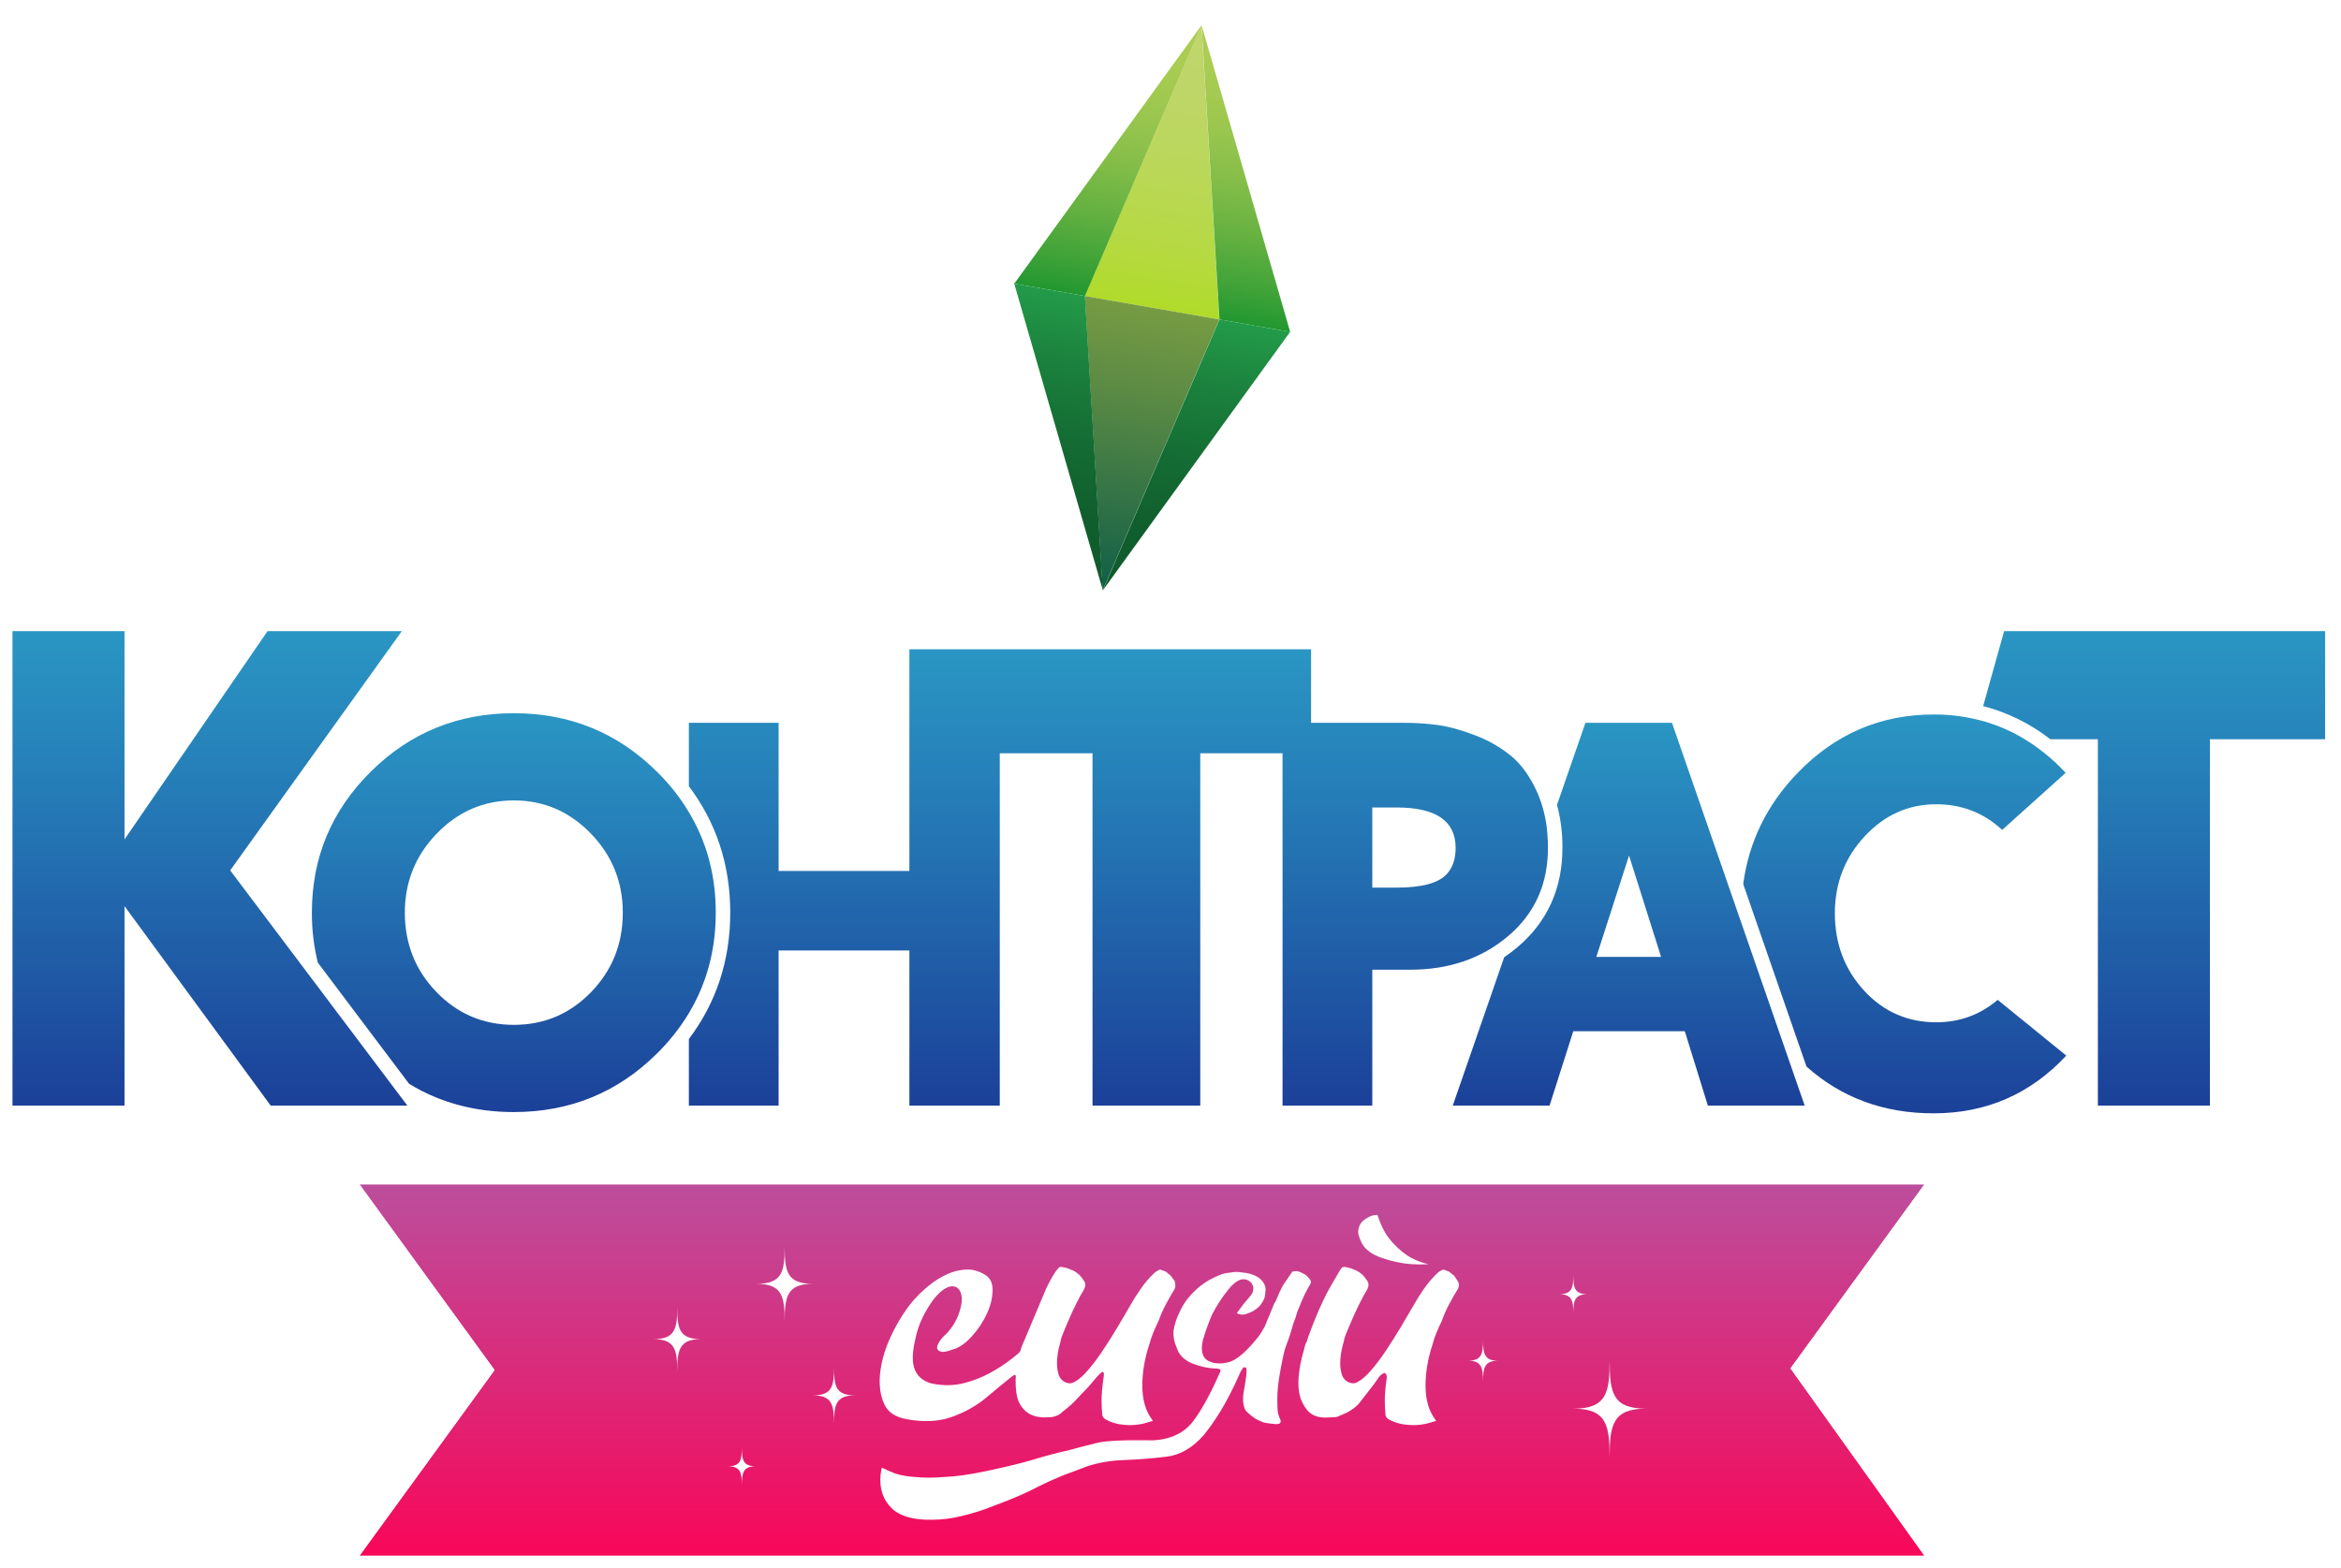 <?xml version="1.0" encoding="UTF-8"?> <svg xmlns="http://www.w3.org/2000/svg" width="503" height="337" viewBox="0 0 503 337" fill="none"> <path d="M449.462 238.933V160.182H440.095L439.745 159.911C435.611 156.686 430.862 154.342 425.79 153.021L424.508 152.69L429.629 134.352H500.888V160.182H476.132V238.933H449.462Z" fill="url(#paint0_linear_53_206)"></path> <path d="M499.59 135.651V158.883H474.834V237.635H450.76V158.883H440.538C436.268 155.548 431.359 153.124 426.114 151.764L430.614 135.651H499.59ZM502.185 133.054H428.644L428.114 134.952L423.614 151.065L422.902 153.617L425.466 154.279C430.368 155.555 434.957 157.822 438.951 160.939L439.652 161.481H448.165V240.232H477.429V161.481H502.185V133.054H502.185Z" fill="white"></path> <path d="M415.46 240.587C404.48 240.587 395 237.092 387.284 230.2L387.033 229.975L373.229 190.141L373.269 189.834C374.523 180.472 378.579 172.185 385.326 165.205C393.622 156.621 403.761 152.268 415.46 152.268C419.326 152.25 423.175 152.786 426.89 153.861L427.018 153.899C427.387 154.009 427.765 154.129 428.14 154.253L428.318 154.313C429.138 154.59 429.959 154.901 430.757 155.235L430.905 155.298C431.278 155.456 431.647 155.62 432.004 155.785L432.111 155.835C432.895 156.201 433.688 156.606 434.463 157.037L434.605 157.117C438.394 159.279 441.827 162.013 444.783 165.221L445.686 166.189L430.183 180.133L429.314 179.324C425.58 175.849 421.228 174.159 416.011 174.159C410.367 174.159 405.654 176.278 401.603 180.636C397.584 184.96 395.545 190.227 395.545 196.29C395.545 202.447 397.539 207.738 401.47 212.018C405.428 216.325 410.184 218.42 416.011 218.42C420.72 218.42 424.885 216.901 428.391 213.907L429.213 213.204L445.869 226.754L444.921 227.771C436.988 236.275 427.076 240.587 415.46 240.587Z" fill="url(#paint1_linear_53_206)"></path> <path d="M415.46 153.566C419.203 153.546 422.929 154.065 426.524 155.106C426.565 155.118 426.605 155.131 426.646 155.143C427.01 155.252 427.371 155.366 427.73 155.486C427.787 155.504 427.844 155.523 427.901 155.542C428.697 155.812 429.481 156.108 430.255 156.433C430.303 156.453 430.351 156.474 430.399 156.494C430.755 156.645 431.108 156.801 431.459 156.964C431.492 156.979 431.526 156.994 431.559 157.01C432.329 157.369 433.086 157.757 433.833 158.172C433.879 158.198 433.925 158.224 433.971 158.25C437.644 160.344 440.972 162.994 443.834 166.108L430.198 178.373C426.249 174.698 421.52 172.861 416.011 172.861C410.042 172.861 404.923 175.158 400.653 179.752C396.383 184.345 394.248 189.858 394.248 196.29C394.248 202.813 396.337 208.348 400.515 212.896C404.693 217.445 409.858 219.719 416.011 219.718C421.061 219.718 425.469 218.111 429.234 214.895L443.972 226.885C436.258 235.154 426.754 239.288 415.46 239.289C404.757 239.289 395.653 235.936 388.149 229.231L374.556 190.007C375.778 180.883 379.678 172.917 386.259 166.108C394.339 157.747 404.073 153.566 415.46 153.566H415.46ZM415.46 150.969C403.396 150.969 392.944 155.455 384.393 164.302C377.45 171.486 373.274 180.018 371.983 189.662L371.901 190.274L372.103 190.858L385.696 230.082L385.917 230.72L386.42 231.169C394.381 238.28 404.151 241.886 415.46 241.886C427.45 241.886 437.681 237.435 445.87 228.657L447.766 226.624L445.609 224.87L430.871 212.88L429.193 211.515L427.548 212.92C424.238 215.747 420.464 217.121 416.011 217.121C410.568 217.121 406.124 215.164 402.426 211.139C398.669 207.05 396.843 202.193 396.843 196.29C396.843 190.485 398.711 185.654 402.553 181.52C406.345 177.441 410.747 175.458 416.011 175.458C420.885 175.458 424.947 177.034 428.43 180.275L430.168 181.893L431.933 180.305L445.57 168.039L447.537 166.27L445.731 164.335C442.685 161.029 439.146 158.212 435.242 155.985L435.211 155.968L435.093 155.902C434.292 155.456 433.472 155.037 432.657 154.657L432.574 154.618L432.546 154.605C432.179 154.436 431.797 154.266 431.412 154.103L431.364 154.082L431.259 154.038C430.433 153.692 429.584 153.37 428.733 153.082L428.607 153.04L428.55 153.021C428.16 152.891 427.769 152.768 427.387 152.654L427.351 152.643L427.256 152.615C423.423 151.506 419.45 150.951 415.46 150.969Z" fill="white"></path> <path d="M274.278 238.933V163.194H259.195V238.933H233.447V163.194H216.117V238.933H194.099V205.581H168.596V238.933H146.716V222.884L146.978 222.536C152.704 214.942 155.607 206.065 155.607 196.152C155.607 186.239 152.704 177.362 146.978 169.767L146.716 169.42V154.059H168.596V185.895H194.099V138.249L215.369 138.253H283.004V154.059H301.884C304.316 154.059 306.745 154.224 309.154 154.554C311.584 154.888 314.369 155.655 317.432 156.833C320.386 157.942 323.138 159.527 325.579 161.527C327.927 163.484 329.923 166.285 331.513 169.851C332.755 172.72 333.512 175.775 333.755 178.893L333.757 178.93C333.803 179.444 333.839 179.992 333.862 180.538L333.863 180.576C333.874 180.85 333.883 181.113 333.889 181.378C333.895 181.66 333.898 181.945 333.898 182.232C333.898 182.66 333.889 183.098 333.869 183.572L333.865 183.679C333.847 184.079 333.82 184.489 333.782 184.93L333.769 185.088C333.734 185.474 333.688 185.876 333.634 186.284L333.61 186.466C333.555 186.854 333.492 187.243 333.422 187.622L333.387 187.81C333.314 188.191 333.233 188.571 333.146 188.938L333.103 189.112C333.009 189.499 332.908 189.875 332.803 190.23L332.759 190.377C332.641 190.771 332.522 191.138 332.396 191.494L332.363 191.583C332.222 191.977 332.083 192.34 331.939 192.69L331.897 192.809L331.873 192.846C331.735 193.171 331.587 193.498 331.423 193.842L331.384 193.925C331.221 194.263 331.046 194.602 330.849 194.964L330.778 195.095C330.604 195.409 330.411 195.739 330.205 196.073L330.114 196.22C329.918 196.532 329.709 196.848 329.492 197.159L329.389 197.306C329.167 197.62 328.94 197.926 328.713 198.218L328.617 198.341C328.361 198.664 328.113 198.964 327.868 199.247L327.772 199.355C327.49 199.677 327.224 199.967 326.958 200.243L326.911 200.291C326.583 200.629 326.286 200.922 325.986 201.204L325.612 201.555H325.605C325.373 201.765 325.137 201.971 324.899 202.173C318.991 207.178 311.619 209.716 302.986 209.716H296.157V238.933L274.278 238.933ZM300.093 189.478C305.111 189.478 308.534 188.586 309.993 186.896C310.986 185.75 311.468 184.225 311.468 182.232C311.468 175.614 304.976 174.848 300.093 174.848H296.157V189.478H300.093Z" fill="url(#paint2_linear_53_206)"></path> <path d="M195.397 139.548L215.369 139.552H281.706V155.358H301.884C304.257 155.357 306.627 155.518 308.977 155.84C311.319 156.162 313.982 156.897 316.966 158.045C319.789 159.101 322.418 160.614 324.749 162.525C326.952 164.362 328.812 166.981 330.327 170.38C331.513 173.117 332.234 176.032 332.462 179.007V179.007L332.463 179.024C332.508 179.539 332.542 180.062 332.565 180.594C332.566 180.61 332.566 180.626 332.567 180.642C332.577 180.894 332.586 181.149 332.591 181.405C332.597 181.679 332.6 181.954 332.6 182.232C332.6 182.666 332.59 183.094 332.572 183.519C332.571 183.552 332.57 183.586 332.569 183.619C332.551 184.023 332.523 184.423 332.489 184.819C332.485 184.869 332.481 184.92 332.477 184.97C332.441 185.355 332.398 185.736 332.347 186.112C332.34 186.17 332.332 186.228 332.324 186.286C332.272 186.657 332.213 187.024 332.146 187.387C332.135 187.446 332.124 187.505 332.112 187.564C332.043 187.926 331.967 188.284 331.883 188.638C331.87 188.693 331.856 188.748 331.842 188.803C331.755 189.161 331.66 189.514 331.558 189.864C331.545 189.909 331.531 189.953 331.517 189.998C331.41 190.357 331.296 190.712 331.172 191.061C331.162 191.089 331.152 191.116 331.142 191.144C331.011 191.509 330.873 191.871 330.725 192.228L330.724 192.229C330.576 192.585 330.418 192.935 330.252 193.282C330.239 193.309 330.227 193.337 330.214 193.364C330.054 193.695 329.885 194.02 329.709 194.343C329.687 194.383 329.666 194.424 329.644 194.464C329.47 194.777 329.289 195.086 329.1 195.39C329.072 195.437 329.043 195.483 329.014 195.529C328.826 195.829 328.63 196.126 328.427 196.418C328.394 196.465 328.361 196.512 328.328 196.558C328.122 196.85 327.909 197.137 327.689 197.42C327.655 197.464 327.621 197.506 327.587 197.55C327.361 197.836 327.128 198.118 326.888 198.396C326.857 198.431 326.826 198.465 326.796 198.5C326.546 198.785 326.288 199.066 326.023 199.342C326.003 199.363 325.982 199.384 325.962 199.404C325.682 199.693 325.394 199.977 325.098 200.257L325.097 200.257C324.763 200.571 324.417 200.88 324.06 201.182C318.367 206.006 311.342 208.418 302.986 208.418H294.859V237.635H275.575V161.896H257.897V237.635H234.744V161.896H214.818V237.635H195.397V204.283H167.298V237.635H148.014V223.319C153.918 215.488 156.905 206.379 156.905 196.152C156.905 185.924 153.918 176.816 148.014 168.985V155.358H167.298V187.194H195.397V139.548H195.397ZM294.859 190.777H300.093C305.603 190.777 309.23 189.766 310.975 187.745C312.168 186.367 312.765 184.529 312.765 182.232C312.765 176.444 308.541 173.55 300.093 173.55H294.859V190.777ZM192.801 136.951V184.597H169.894V152.761H145.418V169.855L145.942 170.549C151.494 177.913 154.31 186.527 154.31 196.152C154.31 205.776 151.494 214.39 145.942 221.754L145.418 222.449V240.232H169.894V206.88H192.801V240.232H217.414V164.493H232.149V240.232H260.493V164.493H272.98V240.232H297.455V211.015H302.986C311.934 211.015 319.589 208.373 325.738 203.164C326.126 202.835 326.508 202.494 326.874 202.151L326.904 202.123L326.906 202.121C327.21 201.835 327.511 201.537 327.825 201.213C327.854 201.184 327.875 201.163 327.896 201.141C328.174 200.852 328.453 200.547 328.746 200.213L328.776 200.18L328.846 200.101C329.104 199.803 329.365 199.487 329.624 199.16L329.657 199.117L329.736 199.017C329.979 198.705 330.218 198.383 330.448 198.057C330.486 198.004 330.523 197.951 330.56 197.897C330.785 197.574 331.005 197.241 331.212 196.911L331.28 196.801L331.307 196.758C331.525 196.404 331.729 196.056 331.915 195.722L331.97 195.62L331.99 195.583C332.195 195.206 332.379 194.849 332.551 194.494C332.565 194.466 332.578 194.437 332.591 194.408C332.752 194.072 332.896 193.755 333.029 193.444L333.033 193.438L333.119 193.231L333.12 193.227L333.151 193.153L333.152 193.151C333.3 192.791 333.442 192.42 333.586 192.018C333.598 191.986 333.609 191.956 333.62 191.926C333.751 191.554 333.877 191.168 334.003 190.746L334.016 190.705C334.027 190.668 334.038 190.631 334.049 190.594C334.158 190.225 334.264 189.83 334.364 189.421L334.376 189.372C334.387 189.327 334.398 189.282 334.409 189.236C334.5 188.853 334.585 188.454 334.662 188.052C334.674 187.986 334.687 187.919 334.699 187.852C334.772 187.456 334.839 187.048 334.895 186.646L334.914 186.501L334.92 186.455C334.977 186.029 335.025 185.609 335.062 185.207L335.071 185.089L335.076 185.04C335.115 184.585 335.143 184.158 335.162 183.735C335.163 183.704 335.164 183.671 335.165 183.639L335.166 183.618C335.186 183.138 335.196 182.682 335.196 182.232C335.196 181.943 335.193 181.647 335.186 181.351C335.181 181.078 335.172 180.809 335.161 180.542L335.159 180.49C335.135 179.921 335.098 179.354 335.049 178.797L335.047 178.772C334.792 175.513 333.998 172.32 332.698 169.322C331.027 165.573 328.911 162.615 326.41 160.529C323.86 158.439 320.985 156.781 317.899 155.622C314.742 154.407 311.859 153.615 309.331 153.267C306.863 152.93 304.375 152.761 301.884 152.761H284.302V136.955H215.369L195.398 136.951L192.801 136.951H192.801ZM297.455 176.147H300.093C303.764 176.147 306.468 176.725 308.131 177.863C309.006 178.463 310.17 179.568 310.17 182.232C310.17 183.899 309.791 185.146 309.013 186.044C308.323 186.844 306.25 188.18 300.093 188.18H297.455V176.147Z" fill="white"></path> <path d="M366.009 238.933L361.051 222.946H338.988L333.892 238.933H310.321L322.114 204.904L322.472 204.662C323.43 204.015 324.352 203.317 325.234 202.57C331.328 197.407 334.417 190.564 334.417 182.232C334.441 179.228 334.065 176.234 333.296 173.329L333.19 172.941L339.733 154.059H360.176L389.588 238.933H366.009ZM355.138 204.362L350.011 188.152L344.781 204.362H355.138Z" fill="url(#paint3_linear_53_206)"></path> <path d="M359.252 155.358L387.764 237.635H366.965L362.007 221.648H338.04L332.944 237.635H312.145L323.198 205.738C324.195 205.065 325.155 204.338 326.073 203.561C332.471 198.14 335.715 190.964 335.715 182.232C335.74 179.112 335.348 176.002 334.548 172.986L340.657 155.358H359.252H359.252ZM342.999 205.661H356.91L350.023 183.886L342.999 205.661ZM361.099 152.761H338.81L338.205 154.507L332.096 172.135L331.832 172.896L332.045 173.673C332.782 176.465 333.144 179.344 333.119 182.232C333.119 190.165 330.184 196.674 324.396 201.579C323.55 202.295 322.665 202.965 321.747 203.585L321.029 204.069L320.746 204.887L309.692 236.784L308.497 240.232H334.84L335.417 238.424L339.937 224.245H360.095L364.486 238.404L365.053 240.232H391.412L390.217 236.784L361.704 154.507L361.099 152.761H361.099ZM346.564 203.064L349.999 192.417L353.366 203.064H346.564Z" fill="white"></path> <path d="M110.402 240.311C101.836 240.311 94.038 238.206 87.226 234.052L87.014 233.923L67.093 207.466L67.029 207.21C66.143 203.591 65.702 199.878 65.716 196.152C65.716 183.995 70.109 173.484 78.773 164.909C87.433 156.338 98.075 151.992 110.402 151.992C122.729 151.992 133.371 156.338 142.031 164.909C145.799 168.585 148.885 172.903 151.143 177.659L151.168 177.713C151.757 178.981 152.282 180.279 152.738 181.601L152.78 181.722C153.084 182.615 153.357 183.512 153.593 184.393L153.607 184.447C153.716 184.858 153.816 185.259 153.918 185.694L153.972 185.927C154.078 186.392 154.167 186.813 154.246 187.214C154.248 187.221 154.251 187.236 154.254 187.253C154.338 187.683 154.418 188.138 154.494 188.605L154.532 188.848C154.589 189.214 154.641 189.582 154.69 189.95L154.732 190.28C154.789 190.745 154.835 191.162 154.873 191.555L154.881 191.636C154.919 192.043 154.953 192.487 154.986 192.983L155.006 193.344C155.026 193.69 155.042 194.036 155.054 194.384C155.054 194.384 155.064 194.666 155.067 194.775C155.081 195.286 155.088 195.737 155.088 196.152C155.088 196.567 155.081 197.017 155.067 197.528C155.064 197.638 155.054 197.92 155.054 197.92C155.042 198.267 155.026 198.613 155.006 198.958L154.986 199.318C154.954 199.816 154.919 200.26 154.88 200.676L154.874 200.74C154.835 201.142 154.789 201.559 154.733 202.021L154.69 202.352C154.641 202.723 154.589 203.09 154.532 203.454L154.493 203.702C154.418 204.166 154.337 204.623 154.253 205.057L154.246 205.088C154.168 205.49 154.078 205.911 153.972 206.376L153.917 206.612C153.821 207.027 153.718 207.439 153.614 207.833L153.594 207.908C153.357 208.795 153.083 209.692 152.782 210.576L152.738 210.704C152.28 212.029 151.754 213.33 151.163 214.601L151.143 214.644C150.537 215.941 149.864 217.206 149.127 218.433C147.143 221.704 144.76 224.715 142.031 227.395C133.371 235.966 122.729 240.311 110.402 240.311ZM110.402 173.333C104.283 173.333 99.181 175.525 94.804 180.036C90.478 184.495 88.284 189.917 88.284 196.152C88.284 202.478 90.454 207.923 94.735 212.337C99.066 216.801 104.191 218.971 110.402 218.971C116.613 218.971 121.738 216.801 126.068 212.337C130.349 207.923 132.52 202.478 132.52 196.152C132.52 189.917 130.326 184.495 126 180.036C121.623 175.525 116.521 173.333 110.402 173.333Z" fill="url(#paint4_linear_53_206)"></path> <path d="M110.402 153.291C122.432 153.291 132.67 157.471 141.118 165.832C144.781 169.398 147.777 173.589 149.967 178.209C149.974 178.223 149.98 178.237 149.986 178.251C150.559 179.481 151.068 180.741 151.511 182.024C151.525 182.065 151.539 182.106 151.553 182.147C151.843 182.996 152.106 183.857 152.34 184.729C152.346 184.754 152.353 184.779 152.359 184.803C152.464 185.196 152.562 185.592 152.654 185.99C152.672 186.065 152.689 186.14 152.707 186.216C152.801 186.629 152.89 187.045 152.972 187.463C152.974 187.474 152.977 187.484 152.979 187.494C153.064 187.931 153.142 188.37 153.213 188.812C153.226 188.891 153.237 188.97 153.249 189.049C153.305 189.404 153.356 189.76 153.403 190.118C153.417 190.226 153.431 190.333 153.444 190.441C153.495 190.851 153.541 191.263 153.581 191.678C153.583 191.701 153.586 191.724 153.588 191.748C153.629 192.185 153.662 192.625 153.691 193.067C153.698 193.184 153.704 193.302 153.711 193.419C153.73 193.755 153.745 194.091 153.757 194.43C153.762 194.557 153.767 194.684 153.77 194.811C153.782 195.256 153.79 195.702 153.79 196.152C153.79 196.601 153.782 197.048 153.77 197.492C153.767 197.62 153.762 197.747 153.757 197.874C153.745 198.212 153.73 198.549 153.711 198.884C153.704 199.002 153.698 199.12 153.691 199.237C153.662 199.679 153.629 200.119 153.588 200.556C153.586 200.579 153.583 200.602 153.581 200.626C153.541 201.041 153.495 201.452 153.445 201.862C153.431 201.97 153.417 202.078 153.403 202.185C153.356 202.543 153.305 202.899 153.25 203.254C153.237 203.333 153.226 203.412 153.213 203.491C153.141 203.933 153.063 204.373 152.979 204.809C152.977 204.82 152.974 204.83 152.972 204.841C152.89 205.259 152.801 205.675 152.707 206.088C152.69 206.163 152.672 206.239 152.654 206.314C152.562 206.712 152.463 207.107 152.359 207.5C152.353 207.525 152.346 207.55 152.34 207.575C152.106 208.447 151.844 209.308 151.554 210.156C151.539 210.197 151.525 210.238 151.511 210.28C151.068 211.563 150.559 212.822 149.986 214.053C149.98 214.067 149.974 214.081 149.967 214.095C149.38 215.351 148.728 216.576 148.014 217.765L148.014 217.765C146.088 220.944 143.772 223.869 141.118 226.472C132.67 234.833 122.431 239.013 110.402 239.013C102.035 239.013 94.535 236.99 87.901 232.944L68.289 206.896C67.426 203.38 66.998 199.772 67.014 196.152C67.014 184.3 71.238 174.193 79.686 165.832C88.134 157.471 98.373 153.291 110.402 153.291L110.402 153.291ZM110.402 220.27C116.922 220.27 122.454 217.927 127 213.241C131.545 208.555 133.818 202.859 133.818 196.152C133.818 189.537 131.522 183.863 126.931 179.132C122.34 174.4 116.83 172.034 110.402 172.034C103.974 172.034 98.465 174.4 93.873 179.132C89.282 183.863 86.986 189.536 86.986 196.152C86.986 202.859 89.259 208.555 93.804 213.241C98.35 217.927 103.882 220.27 110.402 220.27ZM110.402 150.694C97.721 150.694 86.772 155.166 77.861 163.986C68.941 172.813 64.418 183.636 64.418 196.152C64.404 199.984 64.858 203.803 65.77 207.524L65.898 208.037L66.215 208.459L85.828 234.506L86.127 234.903L86.551 235.161C93.569 239.44 101.594 241.61 110.402 241.61C123.083 241.61 134.032 237.138 142.944 228.318C145.749 225.562 148.2 222.466 150.239 219.102C150.999 217.836 151.694 216.532 152.319 215.194L152.337 215.154C152.948 213.841 153.492 212.497 153.965 211.127L154.001 211.022L154.009 210.999C154.321 210.084 154.603 209.159 154.847 208.247L154.865 208.18L154.868 208.167C154.974 207.766 155.08 207.342 155.182 206.905C155.201 206.824 155.22 206.744 155.238 206.664C155.346 206.19 155.438 205.758 155.519 205.344L155.527 205.302C155.613 204.861 155.697 204.39 155.775 203.907C155.784 203.853 155.792 203.798 155.801 203.742L155.814 203.657C155.872 203.283 155.927 202.901 155.977 202.523L155.98 202.495C155.994 202.391 156.008 202.287 156.021 202.182C156.078 201.712 156.125 201.285 156.164 200.876L156.172 200.799C156.213 200.365 156.248 199.909 156.281 199.404C156.287 199.315 156.291 199.227 156.296 199.138L156.302 199.031C156.322 198.679 156.339 198.32 156.351 197.966L156.354 197.88C156.358 197.774 156.362 197.669 156.365 197.563C156.379 197.03 156.386 196.582 156.386 196.152C156.386 195.722 156.379 195.273 156.365 194.741C156.362 194.634 156.358 194.529 156.354 194.424L156.351 194.338C156.339 193.984 156.322 193.625 156.302 193.272L156.296 193.165C156.291 193.077 156.287 192.988 156.281 192.9C156.248 192.394 156.213 191.938 156.173 191.506L156.165 191.431C156.126 191.02 156.078 190.591 156.021 190.123C156.008 190.024 155.995 189.925 155.983 189.826L155.977 189.781C155.927 189.4 155.872 189.019 155.814 188.648L155.801 188.562C155.793 188.507 155.784 188.452 155.775 188.398C155.697 187.913 155.613 187.442 155.527 186.998L155.519 186.959C155.438 186.545 155.346 186.113 155.238 185.639C155.219 185.558 155.201 185.478 155.182 185.398C155.078 184.953 154.975 184.541 154.868 184.136L154.865 184.126L154.846 184.053C154.603 183.145 154.321 182.22 154.01 181.307L153.965 181.178C153.493 179.81 152.95 178.467 152.34 177.154L152.315 177.102C149.993 172.209 146.819 167.768 142.944 163.986C134.032 155.166 123.083 150.694 110.402 150.694L110.402 150.694ZM110.402 217.673C104.56 217.673 99.74 215.631 95.667 211.432C91.572 207.211 89.582 202.213 89.582 196.152C89.582 190.184 91.595 185.208 95.736 180.941C99.855 176.695 104.653 174.631 110.402 174.631C116.151 174.631 120.949 176.695 125.069 180.941C129.209 185.208 131.222 190.183 131.222 196.152C131.222 202.213 129.232 207.211 125.137 211.432C121.064 215.631 116.244 217.673 110.402 217.673H110.402Z" fill="white"></path> <path d="M57.51 238.933L28.051 198.725V238.933H1.382V134.352H28.051V176.224L56.802 134.352H88.868L51.071 187.051L90.136 238.933H57.51Z" fill="url(#paint5_linear_53_206)"></path> <path d="M86.338 135.651L49.46 187.07L73.997 219.657L73.997 219.657L76.594 223.106L76.594 223.106L87.534 237.635H58.168L26.753 194.757V237.635H2.68V135.651H26.753V180.408L57.485 135.651H86.338H86.338ZM91.396 133.054H56.119L55.345 134.18L29.349 172.041V133.054H0.084V240.232H29.349V202.693L56.074 239.17L56.852 240.232H92.739L89.607 236.072L78.668 221.543L78.668 221.544L76.07 218.094L52.682 187.032L88.447 137.165L91.396 133.054H91.396Z" fill="white"></path> <path d="M413.495 254.558L384.715 294.104L413.495 334.37H77.246L106.266 294.464L77.246 254.558H413.495Z" fill="url(#paint6_linear_53_206)"></path> <path d="M413.495 254.558L384.715 294.104L413.495 334.37H77.246L106.266 294.464L77.246 254.558H413.495ZM418.548 251.928H72.195L75.274 256.162L103.128 294.464L75.274 332.767L72.195 337H418.493L415.48 332.784L387.843 294.119L415.467 256.162L418.548 251.928Z" fill="white"></path> <path d="M194.996 305.058L195.001 305.059C198.582 305.7 201.793 305.522 204.551 304.528C207.375 303.51 209.833 302.13 211.857 300.428C213.461 299.078 215.527 297.369 217.002 296.189C217.502 295.788 218.001 295.348 218.218 295.58C218.318 295.688 218.218 296.196 218.218 296.724C218.218 298.499 218.393 300.283 218.979 301.456C220.18 303.862 222.252 304.862 225.505 304.608C225.537 304.606 225.567 304.605 225.597 304.605C225.842 304.61 226.087 304.579 226.323 304.513C226.639 304.434 226.947 304.327 227.245 304.194C227.652 304.019 227.759 303.916 228.345 303.403C228.361 303.389 228.682 303.132 228.772 303.06C229.829 302.217 230.537 301.63 231.693 300.348C233.008 298.889 233.419 298.669 234.733 297.04C235.03 296.672 236.372 295.071 236.808 294.89C237.311 294.681 237.206 295.542 237.113 296.167C236.831 298.049 236.688 299.635 236.688 300.883C236.688 302.149 236.734 303.156 236.825 303.875C236.831 303.923 236.834 303.972 236.834 304.021C236.834 304.122 236.834 304.4 237.205 304.801C237.3 304.902 237.41 304.988 237.532 305.054C238.418 305.553 239.382 305.9 240.384 306.08C241.385 306.254 242.403 306.323 243.419 306.284C244.294 306.247 245.163 306.114 246.009 305.887C246.653 305.708 247.221 305.541 247.704 305.389C247.656 305.298 247.606 305.213 247.555 305.133C246.154 303.284 245.444 300.824 245.444 297.819C245.444 294.944 245.95 291.962 246.949 288.954C247.17 288.093 247.453 287.248 247.795 286.427C248.126 285.622 248.486 284.827 248.865 284.062C248.883 284.025 248.9 283.986 248.914 283.947C249.386 282.628 249.957 281.347 250.62 280.114C251.256 278.939 251.829 277.942 252.324 277.15C252.563 276.712 252.65 276.271 252.399 275.344C252.389 275.326 252.374 275.303 252.354 275.274L252.222 275.079L251.549 274.186L251.445 274.102C251.289 273.99 251.142 273.866 251.004 273.733C250.621 273.352 250.516 273.312 250.287 273.226C249.935 273.094 249.625 272.983 249.355 272.892C249.308 272.881 249.261 272.873 249.213 272.868C248.573 273.188 248.399 273.282 248.272 273.394L248.102 273.531C246.972 274.582 245.963 275.755 245.092 277.028C244.274 278.195 243.516 279.403 242.82 280.646C242.004 282.074 241.09 283.631 240.097 285.285C239.079 286.982 238.014 288.667 236.93 290.293C235.946 291.788 234.866 293.218 233.699 294.574C232.619 295.808 231.697 296.601 230.884 296.996C230.574 297.208 230.204 297.317 229.829 297.308C229.774 297.308 229.72 297.304 229.666 297.296C228.512 297.134 227.703 296.39 227.387 295.199C227.152 294.271 227.066 293.311 227.131 292.355C227.185 291.34 227.345 290.332 227.605 289.349L227.751 288.796C227.865 288.366 227.908 288.201 227.968 287.911C227.99 287.754 228.028 287.6 228.08 287.45C228.098 287.394 228.11 287.357 228.12 287.321C228.138 287.253 228.163 287.187 228.193 287.124C228.286 286.93 228.368 286.743 228.385 286.7C228.391 286.679 228.403 286.647 228.411 286.627C228.475 286.465 228.528 286.327 228.576 286.198C228.676 285.934 228.771 285.684 228.909 285.375C229.093 284.96 229.284 284.506 229.475 284.03C230.075 282.629 230.676 281.329 231.265 280.149C231.845 278.989 232.365 278.039 232.854 277.247C232.881 277.204 232.906 277.159 232.927 277.113C233.362 276.173 233.167 275.67 232.944 275.335C232.256 274.302 231.882 273.965 231.753 273.869L231.718 273.84C231.155 273.36 230.607 273.04 230.089 272.89C229.976 272.857 229.868 272.808 229.77 272.743C229.757 272.736 229.479 272.57 228.284 272.329C227.723 272.218 227.512 272.366 227.317 272.679C227.275 272.745 227.227 272.807 227.172 272.864C227.126 272.926 226.538 273.361 224.789 276.939L219.452 289.616C219.444 289.666 219.432 289.715 219.418 289.763C219.392 289.85 219.367 289.936 219.343 290.023L219.299 290.179C219.232 290.42 219.095 290.636 218.905 290.8C218.372 291.258 217.769 291.746 217.114 292.25C215.705 293.321 214.215 294.281 212.657 295.122C210.912 296.064 209.056 296.786 207.133 297.271C205.084 297.799 202.878 297.854 200.578 297.435C198.64 297.072 197.256 296.024 196.574 294.405C195.932 292.893 195.984 290.649 196.734 287.547C197.049 285.992 197.57 284.485 198.283 283.067C198.915 281.777 199.66 280.545 200.51 279.387C201.33 278.295 202.178 277.482 203.032 276.97C204.822 275.896 205.765 276.758 206.092 277.188C206.122 277.228 206.15 277.269 206.175 277.311C206.595 278.02 206.743 278.904 206.616 279.938C206.339 281.9 205.588 283.765 204.43 285.373C203.873 286.131 203.382 286.679 202.933 287.047C202.894 287.079 202.857 287.112 202.822 287.148C202.204 287.784 201.757 288.413 201.492 289.019C201.321 289.408 201.307 289.728 201.448 290.042L201.467 290.061C201.507 290.1 201.543 290.143 201.577 290.188C201.687 290.335 201.967 290.467 202.345 290.548C202.507 290.581 203.176 290.64 205.048 289.939C206.339 289.509 207.647 288.539 208.96 287.05C210.293 285.554 211.385 283.86 212.195 282.028C212.948 280.297 213.308 278.598 213.266 276.98C213.226 275.575 212.687 274.608 211.57 273.937C210.316 273.185 209.003 272.821 207.681 272.862C206.245 272.917 204.834 273.254 203.529 273.854C202.075 274.519 200.716 275.373 199.485 276.392C198.218 277.427 197.047 278.574 195.987 279.82C194.313 281.866 192.794 284.313 191.48 287.082C190.182 289.816 189.383 292.536 189.106 295.168C188.837 297.716 189.147 299.964 190.024 301.85C190.829 303.585 192.456 304.634 194.996 305.058Z" fill="white"></path> <path d="M280.258 278.355C280.654 277.514 281.098 276.696 281.589 275.905C281.727 275.558 281.725 275.251 281.336 274.833C280.761 274.218 280.807 274.076 279.687 273.558C278.942 273.188 278.571 273.181 278.413 273.209C278.249 273.238 278.084 273.258 277.918 273.269C277.838 273.269 277.759 273.28 277.684 273.304L275.64 276.301L274.955 277.671L274.099 279.671C274.04 279.808 273.956 279.932 273.851 280.037H273.851C273.853 280.037 273.734 280.193 273.55 280.747C273.54 280.777 273.531 280.801 273.521 280.824L271.769 285.057C271.74 285.129 271.703 285.197 271.66 285.262C271.472 285.548 271.302 285.847 271.151 286.155C271.13 286.197 271.106 286.238 271.08 286.278L270.495 287.156C270.474 287.186 270.455 287.212 270.435 287.238C267.897 290.41 265.916 292.153 264.2 292.724L264.159 292.736C262.404 293.206 260.89 293.132 259.659 292.514C258.344 291.86 257.939 290.342 258.46 288.006L258.472 287.959C259.019 286.122 259.67 284.316 260.421 282.552C260.434 282.523 260.448 282.494 260.462 282.465C261.407 280.647 262.524 278.922 263.796 277.314C264.756 276.114 266.214 274.57 267.801 275.024C267.849 275.038 267.897 275.055 267.943 275.075C268.747 275.421 269.071 275.954 269.2 276.34C269.332 276.735 269.394 277.376 268.932 278.185C268.901 278.238 268.867 278.289 268.828 278.337C268.449 278.811 267.923 279.434 267.221 280.238C266.667 280.978 266.182 281.639 265.742 282.252C266.376 282.564 266.973 282.631 267.592 282.468C268.839 282.052 269.41 281.717 269.67 281.51C269.703 281.484 269.738 281.459 269.773 281.436C270.405 281.031 270.922 280.472 271.276 279.81L271.294 279.779C271.661 279.218 271.856 278.562 271.858 277.892C271.858 277.809 271.868 277.727 271.886 277.646C272.019 277.043 271.918 276.469 271.567 275.837C271.194 275.169 270.641 274.656 269.875 274.271C269.003 273.845 268.058 273.588 267.091 273.516C267.056 273.511 267.02 273.506 266.985 273.502C266.073 273.336 265.242 273.333 264.521 273.492C264.472 273.503 264.421 273.511 264.37 273.515C263.354 273.601 262.514 273.806 261.871 274.127C261.847 274.139 261.823 274.15 261.797 274.161C259.807 274.975 258.119 276.067 256.776 277.41C255.317 278.779 254.225 280.275 253.516 281.874L253.501 281.905C252.782 283.341 252.328 284.737 252.15 286.054C252.064 287.244 252.281 288.437 252.778 289.521C252.799 289.565 252.816 289.609 252.831 289.655C253.313 291.181 254.387 292.282 256.119 293.024C257.389 293.532 259.155 294.053 261.026 294.116C261.333 294.123 261.638 294.157 261.939 294.218C262.024 294.238 262.101 294.285 262.157 294.353C262.214 294.42 262.247 294.503 262.252 294.591C262.259 294.804 262.076 295.083 261.979 295.302C260.004 299.744 258.116 303.161 256.37 305.457C254.458 307.967 251.59 309.349 247.845 309.565L247.789 309.566C241.658 309.471 237.61 309.655 235.724 310.117C233.764 310.595 231.687 311.132 229.551 311.715L229.518 311.723C226.924 312.3 224.198 313.03 221.417 313.892C218.67 314.677 215.348 315.471 211.529 316.256C208.277 316.944 205.37 317.345 202.892 317.446C200.52 317.642 198.4 317.641 196.59 317.442C194.858 317.339 193.387 317.072 192.216 316.648C191.159 316.224 190.362 315.876 189.756 315.573C189.67 315.529 189.581 315.49 189.491 315.455C189.455 315.521 189.424 315.589 189.397 315.659C189.393 315.698 189.388 315.738 189.382 315.768C188.775 318.898 189.33 321.518 191.03 323.559C192.744 325.699 195.873 326.727 200.325 326.642C202.502 326.626 204.669 326.343 206.778 325.801C209.063 325.26 211.302 324.545 213.478 323.664C215.628 322.88 217.572 322.102 219.284 321.342C221.003 320.577 222.298 319.954 223.132 319.491L223.159 319.477C224.558 318.777 225.865 318.173 227.044 317.683L228.826 316.941L230.45 316.35L233.527 315.179C235.969 314.363 238.713 313.899 241.683 313.799C244.496 313.703 247.531 313.46 250.703 313.077C253.583 312.728 256.265 311.159 258.673 308.415C260.801 305.754 263.514 301.805 266.365 295.246C266.608 294.689 267.096 293.873 267.283 293.87C267.957 293.858 267.833 294.17 267.825 295.027C267.817 295.879 267.564 296.9 267.473 297.726C267.473 297.726 267.361 298.368 267.356 298.397C266.924 300.636 267.043 301.774 267.505 302.914C267.522 302.939 267.538 302.962 267.556 302.987C267.599 303.047 267.643 303.109 267.696 303.189L267.829 303.356C267.846 303.378 267.864 303.402 267.88 303.426C267.924 303.475 267.973 303.518 268.027 303.556C268.176 303.67 268.318 303.793 268.451 303.925C268.613 304.086 268.941 304.369 269.588 304.801L269.621 304.825C269.931 305.058 270.429 305.303 271.1 305.554C271.173 305.582 271.244 305.617 271.311 305.658C271.374 305.685 271.785 305.838 273.228 305.998C274.185 306.104 275.443 306.302 275.122 305.17C275.061 304.955 274.927 304.768 274.88 304.609L274.624 303.819C274.536 303.47 274.456 302.845 274.456 300.525C274.456 298.799 274.708 296.613 275.206 294.028C275.399 292.965 275.623 291.869 275.871 290.78C276.12 289.677 276.604 288.599 276.994 287.45C277.531 285.868 277.825 284.444 278.316 283.345C278.611 282.279 278.915 281.422 279.221 280.796C279.521 280.001 279.87 279.181 280.258 278.355Z" fill="white"></path> <path d="M296.758 270.311L296.758 270.312C298.979 271.099 301.181 271.568 303.304 271.706C304.706 271.798 305.925 271.79 306.947 271.684C305.858 271.513 304.646 271.083 303.345 270.404C302.013 269.714 300.654 268.626 299.306 267.171C297.848 265.602 296.892 263.886 296.013 261.254C295.996 261.213 295.973 261.156 295.951 261.108C295.899 261.112 295.842 261.12 295.754 261.132C295.62 261.15 295.461 261.171 295.233 261.192C294.874 261.225 294.406 261.401 293.882 261.7C293.162 262.101 292.659 262.516 292.38 262.937C292.093 263.366 291.911 263.905 291.837 264.542C291.788 264.952 291.881 265.739 292.596 267.168C293.316 268.528 294.719 269.591 296.758 270.311Z" fill="white"></path> <path d="M313.34 275.557C313.329 275.528 313.319 275.499 313.309 275.47C313.283 275.439 313.259 275.407 313.236 275.374L312.421 274.154L312.33 274.074C312.325 274.071 312.321 274.067 312.316 274.063L312.298 274.052C312.139 273.967 311.992 273.86 311.863 273.735C311.478 273.352 311.352 273.305 311.143 273.226C310.791 273.094 310.48 272.983 310.211 272.892C310.164 272.881 310.116 272.873 310.068 272.868L309.877 272.962C309.359 273.22 309.289 273.259 309.199 273.336L308.96 273.529L308.958 273.531C307.828 274.581 306.818 275.754 305.947 277.028C305.129 278.195 304.371 279.403 303.676 280.646C302.86 282.074 301.946 283.631 300.952 285.285C299.934 286.982 298.869 288.667 297.785 290.293C296.801 291.788 295.722 293.218 294.554 294.574C293.475 295.808 292.552 296.601 291.739 296.996C291.429 297.208 291.06 297.317 290.684 297.308C290.63 297.308 290.575 297.304 290.521 297.296C289.368 297.134 288.558 296.39 288.242 295.199C288.008 294.271 287.921 293.311 287.986 292.356C288.041 291.34 288.2 290.332 288.461 289.349C288.529 289.085 288.584 288.882 288.629 288.715C288.729 288.338 288.773 288.174 288.83 287.896C288.86 287.702 288.913 287.513 288.988 287.332C289.002 287.294 289.016 287.259 289.028 287.223L289.031 287.215C289.067 287.062 289.116 286.913 289.177 286.769C289.374 286.274 289.572 285.805 289.764 285.374C289.948 284.96 290.139 284.506 290.331 284.03C290.931 282.629 291.531 281.329 292.121 280.149C292.716 278.959 293.248 277.989 293.748 277.185C293.749 277.184 293.749 277.182 293.75 277.181C294.227 276.197 294.028 275.678 293.799 275.335C293.111 274.302 292.737 273.966 292.609 273.869L292.574 273.84C292.011 273.36 291.463 273.04 290.944 272.89C290.831 272.857 290.724 272.808 290.625 272.743C290.613 272.736 290.335 272.57 289.14 272.329C288.579 272.218 288.367 272.366 288.172 272.679C288.13 272.745 288.082 272.807 288.028 272.864C287.982 272.926 287.6 273.469 285.645 276.939C284.191 279.517 282.64 283.067 281.034 287.492C281.033 287.494 281.033 287.496 281.032 287.499C281.008 287.659 280.963 287.815 280.898 287.963C280.878 288.125 280.824 288.282 280.74 288.422C280.522 288.789 280.375 289.194 280.307 289.616C280.299 289.666 280.288 289.715 280.273 289.763C278.716 294.986 278.568 298.921 279.834 301.456C281.035 303.862 282.51 304.895 285.764 304.641C285.796 304.639 286.292 304.611 286.321 304.611C286.591 304.611 287.022 304.607 287.356 304.495C287.66 304.393 287.747 304.317 287.903 304.264C288.261 304.143 288.246 304.093 289.314 303.656C289.695 303.5 290.775 302.749 290.798 302.731C291.872 301.911 291.876 301.814 292.926 300.445C294.024 299.011 295.187 297.662 296.232 296.049C296.597 295.483 297.401 294.998 297.569 295.104C297.926 295.329 298.02 295.815 297.958 296.232C297.683 298.085 297.543 299.649 297.543 300.883C297.543 302.149 297.589 303.156 297.68 303.875C297.686 303.923 297.689 303.972 297.689 304.021C297.689 304.135 297.689 304.474 298.223 304.961C298.226 304.963 298.229 304.966 298.232 304.967C299.161 305.512 300.179 305.888 301.239 306.08C302.241 306.254 303.259 306.323 304.275 306.284C305.15 306.247 306.019 306.114 306.864 305.887C307.508 305.708 308.076 305.541 308.559 305.389C308.511 305.298 308.462 305.213 308.41 305.133C307.01 303.284 306.3 300.824 306.3 297.819C306.3 294.944 306.806 291.962 307.805 288.954C308.025 288.093 308.308 287.248 308.65 286.427C308.989 285.605 309.358 284.791 309.747 284.008C309.748 284.007 309.748 284.006 309.749 284.004C310.225 282.666 310.802 281.365 311.476 280.114C312.111 278.939 312.685 277.942 313.18 277.15C313.524 276.523 313.564 276.119 313.34 275.557Z" fill="white"></path> <g filter="url(#filter0_d_53_206)"> <path d="M353.674 302.762C346.583 302.762 345.856 306.192 345.856 313.25C345.856 306.192 345.13 302.762 338.039 302.762C345.13 302.762 345.856 299.46 345.856 292.402C345.856 299.46 346.583 302.762 353.674 302.762Z" fill="#FEFEFE"></path> </g> <g filter="url(#filter1_d_53_206)"> <path d="M183.757 299.908C179.62 299.908 179.196 301.908 179.196 306.025C179.196 301.908 178.773 299.908 174.636 299.908C178.773 299.908 179.196 297.982 179.196 293.865C179.196 297.982 179.62 299.908 183.757 299.908Z" fill="#FEFEFE"></path> </g> <g filter="url(#filter2_d_53_206)"> <path d="M341.16 278.163C338.34 278.163 338.052 279.533 338.052 282.352C338.052 279.533 337.763 278.163 334.943 278.163C337.763 278.163 338.052 276.844 338.052 274.025C338.052 276.844 338.34 278.163 341.16 278.163Z" fill="#FEFEFE"></path> </g> <g filter="url(#filter3_d_53_206)"> <path d="M321.914 292.456C318.959 292.456 318.656 293.957 318.656 297.044C318.656 293.957 318.354 292.456 315.399 292.456C318.354 292.456 318.656 291.012 318.656 287.924C318.656 291.012 318.959 292.456 321.914 292.456Z" fill="#FEFEFE"></path> </g> <g filter="url(#filter4_d_53_206)"> <path d="M150.658 287.822C145.991 287.822 145.513 290.089 145.513 294.754C145.513 290.089 145.035 287.822 140.369 287.822C145.035 287.822 145.513 285.64 145.513 280.974C145.513 285.64 145.991 287.822 150.658 287.822Z" fill="#FEFEFE"></path> </g> <g filter="url(#filter5_d_53_206)"> <path d="M174.68 275.931C169.164 275.931 168.599 278.574 168.599 284.015C168.599 278.574 168.035 275.931 162.519 275.931C168.035 275.931 168.599 273.385 168.599 267.945C168.599 273.385 169.164 275.931 174.68 275.931Z" fill="#FEFEFE"></path> </g> <g filter="url(#filter6_d_53_206)"> <path d="M162.439 315.146C159.681 315.146 159.398 316.504 159.398 319.298C159.398 316.504 159.116 315.146 156.358 315.146C159.116 315.146 159.398 313.84 159.398 311.046C159.398 313.84 159.681 315.146 162.439 315.146Z" fill="#FEFEFE"></path> </g> <path d="M258.15 5.406L233.085 63.615L261.997 68.666L258.15 5.406Z" fill="url(#paint7_linear_53_206)"></path> <path d="M258.178 5.411L217.928 60.968L233.113 63.62L258.178 5.411Z" fill="url(#paint8_linear_53_206)"></path> <path d="M258.178 5.411L277.21 71.323L262.025 68.67L258.178 5.411Z" fill="url(#paint9_linear_53_206)"></path> <path d="M236.932 126.875L261.997 68.666L233.085 63.615L236.932 126.875Z" fill="url(#paint10_linear_53_206)"></path> <path d="M236.96 126.88L217.928 60.968L233.113 63.62L236.96 126.88Z" fill="url(#paint11_linear_53_206)"></path> <path d="M236.96 126.88L277.211 71.323L262.025 68.67L236.96 126.88Z" fill="url(#paint12_linear_53_206)"></path> <defs> <filter id="filter0_d_53_206" x="330.039" y="284.402" width="31.636" height="36.847" filterUnits="userSpaceOnUse" color-interpolation-filters="sRGB"> <feFlood flood-opacity="0" result="BackgroundImageFix"></feFlood> <feColorMatrix in="SourceAlpha" type="matrix" values="0 0 0 0 0 0 0 0 0 0 0 0 0 0 0 0 0 0 127 0" result="hardAlpha"></feColorMatrix> <feOffset></feOffset> <feGaussianBlur stdDeviation="4"></feGaussianBlur> <feComposite in2="hardAlpha" operator="out"></feComposite> <feColorMatrix type="matrix" values="0 0 0 0 1 0 0 0 0 1 0 0 0 0 1 0 0 0 0.5 0"></feColorMatrix> <feBlend mode="normal" in2="BackgroundImageFix" result="effect1_dropShadow_53_206"></feBlend> <feBlend mode="normal" in="SourceGraphic" in2="effect1_dropShadow_53_206" result="shape"></feBlend> </filter> <filter id="filter1_d_53_206" x="166.636" y="285.865" width="25.121" height="28.161" filterUnits="userSpaceOnUse" color-interpolation-filters="sRGB"> <feFlood flood-opacity="0" result="BackgroundImageFix"></feFlood> <feColorMatrix in="SourceAlpha" type="matrix" values="0 0 0 0 0 0 0 0 0 0 0 0 0 0 0 0 0 0 127 0" result="hardAlpha"></feColorMatrix> <feOffset></feOffset> <feGaussianBlur stdDeviation="4"></feGaussianBlur> <feComposite in2="hardAlpha" operator="out"></feComposite> <feColorMatrix type="matrix" values="0 0 0 0 1 0 0 0 0 1 0 0 0 0 1 0 0 0 0.5 0"></feColorMatrix> <feBlend mode="normal" in2="BackgroundImageFix" result="effect1_dropShadow_53_206"></feBlend> <feBlend mode="normal" in="SourceGraphic" in2="effect1_dropShadow_53_206" result="shape"></feBlend> </filter> <filter id="filter2_d_53_206" x="326.943" y="266.025" width="22.217" height="24.326" filterUnits="userSpaceOnUse" color-interpolation-filters="sRGB"> <feFlood flood-opacity="0" result="BackgroundImageFix"></feFlood> <feColorMatrix in="SourceAlpha" type="matrix" values="0 0 0 0 0 0 0 0 0 0 0 0 0 0 0 0 0 0 127 0" result="hardAlpha"></feColorMatrix> <feOffset></feOffset> <feGaussianBlur stdDeviation="4"></feGaussianBlur> <feComposite in2="hardAlpha" operator="out"></feComposite> <feColorMatrix type="matrix" values="0 0 0 0 1 0 0 0 0 1 0 0 0 0 1 0 0 0 0.5 0"></feColorMatrix> <feBlend mode="normal" in2="BackgroundImageFix" result="effect1_dropShadow_53_206"></feBlend> <feBlend mode="normal" in="SourceGraphic" in2="effect1_dropShadow_53_206" result="shape"></feBlend> </filter> <filter id="filter3_d_53_206" x="307.399" y="279.924" width="22.515" height="25.121" filterUnits="userSpaceOnUse" color-interpolation-filters="sRGB"> <feFlood flood-opacity="0" result="BackgroundImageFix"></feFlood> <feColorMatrix in="SourceAlpha" type="matrix" values="0 0 0 0 0 0 0 0 0 0 0 0 0 0 0 0 0 0 127 0" result="hardAlpha"></feColorMatrix> <feOffset></feOffset> <feGaussianBlur stdDeviation="4"></feGaussianBlur> <feComposite in2="hardAlpha" operator="out"></feComposite> <feColorMatrix type="matrix" values="0 0 0 0 1 0 0 0 0 1 0 0 0 0 1 0 0 0 0.5 0"></feColorMatrix> <feBlend mode="normal" in2="BackgroundImageFix" result="effect1_dropShadow_53_206"></feBlend> <feBlend mode="normal" in="SourceGraphic" in2="effect1_dropShadow_53_206" result="shape"></feBlend> </filter> <filter id="filter4_d_53_206" x="132.369" y="272.974" width="26.289" height="29.78" filterUnits="userSpaceOnUse" color-interpolation-filters="sRGB"> <feFlood flood-opacity="0" result="BackgroundImageFix"></feFlood> <feColorMatrix in="SourceAlpha" type="matrix" values="0 0 0 0 0 0 0 0 0 0 0 0 0 0 0 0 0 0 127 0" result="hardAlpha"></feColorMatrix> <feOffset></feOffset> <feGaussianBlur stdDeviation="4"></feGaussianBlur> <feComposite in2="hardAlpha" operator="out"></feComposite> <feColorMatrix type="matrix" values="0 0 0 0 1 0 0 0 0 1 0 0 0 0 1 0 0 0 0.5 0"></feColorMatrix> <feBlend mode="normal" in2="BackgroundImageFix" result="effect1_dropShadow_53_206"></feBlend> <feBlend mode="normal" in="SourceGraphic" in2="effect1_dropShadow_53_206" result="shape"></feBlend> </filter> <filter id="filter5_d_53_206" x="154.519" y="259.945" width="28.161" height="32.07" filterUnits="userSpaceOnUse" color-interpolation-filters="sRGB"> <feFlood flood-opacity="0" result="BackgroundImageFix"></feFlood> <feColorMatrix in="SourceAlpha" type="matrix" values="0 0 0 0 0 0 0 0 0 0 0 0 0 0 0 0 0 0 127 0" result="hardAlpha"></feColorMatrix> <feOffset></feOffset> <feGaussianBlur stdDeviation="4"></feGaussianBlur> <feComposite in2="hardAlpha" operator="out"></feComposite> <feColorMatrix type="matrix" values="0 0 0 0 1 0 0 0 0 1 0 0 0 0 1 0 0 0 0.5 0"></feColorMatrix> <feBlend mode="normal" in2="BackgroundImageFix" result="effect1_dropShadow_53_206"></feBlend> <feBlend mode="normal" in="SourceGraphic" in2="effect1_dropShadow_53_206" result="shape"></feBlend> </filter> <filter id="filter6_d_53_206" x="148.358" y="303.046" width="22.081" height="24.252" filterUnits="userSpaceOnUse" color-interpolation-filters="sRGB"> <feFlood flood-opacity="0" result="BackgroundImageFix"></feFlood> <feColorMatrix in="SourceAlpha" type="matrix" values="0 0 0 0 0 0 0 0 0 0 0 0 0 0 0 0 0 0 127 0" result="hardAlpha"></feColorMatrix> <feOffset></feOffset> <feGaussianBlur stdDeviation="4"></feGaussianBlur> <feComposite in2="hardAlpha" operator="out"></feComposite> <feColorMatrix type="matrix" values="0 0 0 0 1 0 0 0 0 1 0 0 0 0 1 0 0 0 0.5 0"></feColorMatrix> <feBlend mode="normal" in2="BackgroundImageFix" result="effect1_dropShadow_53_206"></feBlend> <feBlend mode="normal" in="SourceGraphic" in2="effect1_dropShadow_53_206" result="shape"></feBlend> </filter> <linearGradient id="paint0_linear_53_206" x1="462.698" y1="238.933" x2="462.698" y2="134.352" gradientUnits="userSpaceOnUse"> <stop stop-color="#1B3F98"></stop> <stop offset="0.661" stop-color="#257CB7"></stop> <stop offset="1" stop-color="#2A97C4"></stop> </linearGradient> <linearGradient id="paint1_linear_53_206" x1="409.549" y1="240.587" x2="409.549" y2="152.268" gradientUnits="userSpaceOnUse"> <stop stop-color="#1B3F98"></stop> <stop offset="0.661" stop-color="#257CB7"></stop> <stop offset="1" stop-color="#2A97C4"></stop> </linearGradient> <linearGradient id="paint2_linear_53_206" x1="240.307" y1="238.933" x2="240.307" y2="138.25" gradientUnits="userSpaceOnUse"> <stop stop-color="#1B3F98"></stop> <stop offset="0.661" stop-color="#257CB7"></stop> <stop offset="1" stop-color="#2A97C4"></stop> </linearGradient> <linearGradient id="paint3_linear_53_206" x1="349.954" y1="238.933" x2="349.954" y2="154.059" gradientUnits="userSpaceOnUse"> <stop stop-color="#1B3F98"></stop> <stop offset="0.661" stop-color="#257CB7"></stop> <stop offset="1" stop-color="#2A97C4"></stop> </linearGradient> <linearGradient id="paint4_linear_53_206" x1="110.402" y1="240.311" x2="110.402" y2="151.992" gradientUnits="userSpaceOnUse"> <stop stop-color="#1B3F98"></stop> <stop offset="0.661" stop-color="#257CB7"></stop> <stop offset="1" stop-color="#2A97C4"></stop> </linearGradient> <linearGradient id="paint5_linear_53_206" x1="45.759" y1="238.933" x2="45.759" y2="134.352" gradientUnits="userSpaceOnUse"> <stop stop-color="#1B3F98"></stop> <stop offset="0.661" stop-color="#257CB7"></stop> <stop offset="1" stop-color="#2A97C4"></stop> </linearGradient> <linearGradient id="paint6_linear_53_206" x1="245.37" y1="254.558" x2="245.37" y2="334.37" gradientUnits="userSpaceOnUse"> <stop stop-color="#BC4E9C"></stop> <stop offset="1" stop-color="#F80759"></stop> </linearGradient> <linearGradient id="paint7_linear_53_206" x1="247.541" y1="66.14" x2="258.15" y2="5.406" gradientUnits="userSpaceOnUse"> <stop offset="0.001" stop-color="#B0DB2A"></stop> <stop offset="0.245" stop-color="#B6D945"></stop> <stop offset="0.509" stop-color="#BBD75A"></stop> <stop offset="0.765" stop-color="#BED668"></stop> <stop offset="1" stop-color="#BFD66C"></stop> </linearGradient> <linearGradient id="paint8_linear_53_206" x1="232.748" y1="63.556" x2="243.357" y2="2.822" gradientUnits="userSpaceOnUse"> <stop stop-color="#229730"></stop> <stop offset="0.124" stop-color="#40A338"></stop> <stop offset="0.309" stop-color="#67B241"></stop> <stop offset="0.492" stop-color="#86BE49"></stop> <stop offset="0.67" stop-color="#9BC74F"></stop> <stop offset="0.842" stop-color="#A9CC52"></stop> <stop offset="1" stop-color="#ADCE53"></stop> </linearGradient> <linearGradient id="paint9_linear_53_206" x1="262.39" y1="68.734" x2="272.999" y2="8" gradientUnits="userSpaceOnUse"> <stop stop-color="#229730"></stop> <stop offset="0.124" stop-color="#40A338"></stop> <stop offset="0.309" stop-color="#67B241"></stop> <stop offset="0.492" stop-color="#86BE49"></stop> <stop offset="0.67" stop-color="#9BC74F"></stop> <stop offset="0.842" stop-color="#A9CC52"></stop> <stop offset="1" stop-color="#ADCE53"></stop> </linearGradient> <linearGradient id="paint10_linear_53_206" x1="247.541" y1="66.14" x2="236.932" y2="126.875" gradientUnits="userSpaceOnUse"> <stop offset="0.001" stop-color="#769B43"></stop> <stop offset="0.293" stop-color="#5C8B44"></stop> <stop offset="0.915" stop-color="#196447"></stop> <stop offset="1" stop-color="#0F5E47"></stop> </linearGradient> <linearGradient id="paint11_linear_53_206" x1="232.748" y1="63.556" x2="222.139" y2="124.291" gradientUnits="userSpaceOnUse"> <stop stop-color="#239B49"></stop> <stop offset="0.238" stop-color="#1B813D"></stop> <stop offset="0.505" stop-color="#146C33"></stop> <stop offset="0.763" stop-color="#105E2D"></stop> <stop offset="1" stop-color="#0F5A2B"></stop> </linearGradient> <linearGradient id="paint12_linear_53_206" x1="262.39" y1="68.734" x2="251.781" y2="129.468" gradientUnits="userSpaceOnUse"> <stop stop-color="#239B49"></stop> <stop offset="0.238" stop-color="#1B813D"></stop> <stop offset="0.505" stop-color="#146C33"></stop> <stop offset="0.763" stop-color="#105E2D"></stop> <stop offset="1" stop-color="#0F5A2B"></stop> </linearGradient> </defs> </svg> 